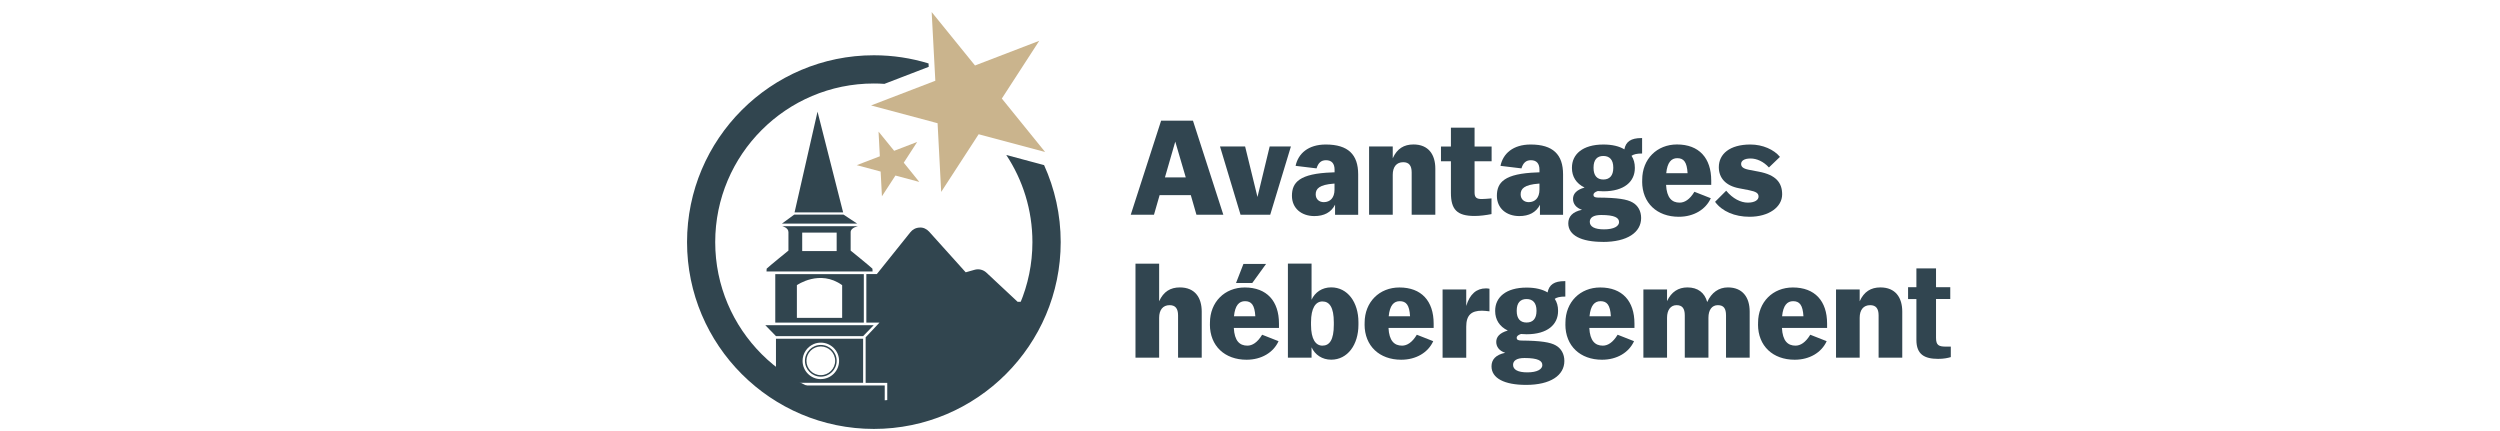 <?xml version="1.0" encoding="UTF-8"?>
<svg id="Avantages_hébergement" data-name="Avantages hébergement" xmlns="http://www.w3.org/2000/svg" viewBox="0 0 465 80.2">
  <defs>
    <style>
      .cls-1 {
        fill: none;
      }

      .cls-2 {
        fill: #cab48d;
      }

      .cls-3 {
        fill: #314550;
      }

      .cls-4 {
        fill: #31454f;
      }
    </style>
  </defs>
  <path class="cls-1" d="M149.28,67.13v.04l2.06-3.16c-1.21.52-2.06,1.72-2.06,3.12Z"/>
  <rect class="cls-1" x="155.47" y="43.27" width=".15" height="3.43"/>
  <polygon class="cls-1" points="149.21 43.27 149.21 46.7 149.4 46.7 149.47 43.27 149.21 43.27"/>
  <path class="cls-4" d="M190.53,56.13h-1.26l-5.81-5.43c-.59-.54-1.41-.74-2.18-.52l-1.66.47-6.81-7.57c-.45-.5-1.13-.82-1.78-.75-.68.02-1.31.36-1.72.89l-6.22,7.76h-1.95v9.02h2.45l-2.58,2.74v8.47h4.02v5.6h10.03c7.31-6.34,13.09-12.76,16.27-20.53-.26-.1-.54-.16-.82-.16h.02Z"/>
  <polygon class="cls-4" points="152.06 20.77 147.79 39.5 156.82 39.5 152.06 20.77"/>
  <polygon class="cls-4" points="156.9 39.92 147.72 39.92 145.44 41.59 159.43 41.59 156.9 39.92"/>
  <path class="cls-4" d="M160.67,51.39v-.4h-16.47v9.02h16.47v-8.61h0ZM156.64,55.86v3.26h-8.42v-6.08s4.26-3.01,8.42,0v2.82Z"/>
  <polygon class="cls-4" points="162.51 60.49 153.63 60.49 142.35 60.49 144.33 62.52 152.3 62.52 160.54 62.52 162.51 60.49"/>
  <path class="cls-4" d="M160.54,63.01h-16.21v8.19h16.21v-8.19h0ZM152.67,70.52c-1.86,0-3.37-1.5-3.39-3.36v-.04c0-1.4.85-2.6,2.06-3.12.41-.18.86-.27,1.34-.27,1.87,0,3.39,1.52,3.39,3.39s-1.52,3.39-3.39,3.39h0Z"/>
  <polygon class="cls-4" points="146.5 71.7 143.58 71.7 147.61 74.69 147.74 74.71 162.19 76.81 164.56 77.16 164.56 76.81 164.56 71.7 146.5 71.7"/>
  <path class="cls-4" d="M162.3,50.49l-.03-.52c-.43-.43-4.05-3.36-4.05-3.36v-3.43c0-.86,1.39-1.11,1.39-1.11h-14.13s1.17.25,1.17,1.11v3.43s-3.62,2.93-4.05,3.36l-.03.52h19.74,0ZM149.21,46.7v-3.43h6.41v3.43h-6.41Z"/>
  <path class="cls-4" d="M152.67,70.06c-1.62,0-2.95-1.32-2.95-2.95s1.32-2.95,2.95-2.95,2.95,1.32,2.95,2.95-1.32,2.95-2.95,2.95ZM152.67,64.44c-1.47,0-2.67,1.2-2.67,2.67s1.2,2.67,2.67,2.67,2.67-1.2,2.67-2.67-1.2-2.67-2.67-2.67Z"/>
  <path class="cls-4" d="M187.17,28.83c3.07,4.65,4.86,10.22,4.86,16.2,0,16.27-13.23,29.5-29.5,29.5s-29.5-13.23-29.5-29.5,13.23-29.5,29.5-29.5c.66,0,1.32.02,1.97.07l8.24-3.17-.03-.63c-3.22-.99-6.63-1.52-10.17-1.52-19.16,0-34.75,15.59-34.75,34.75s15.59,34.75,34.75,34.75,34.75-15.59,34.75-34.75c0-5.1-1.11-9.95-3.09-14.32l-7.02-1.88h-.01Z"/>
  <polygon class="cls-2" points="173.29 2.24 181.35 12.18 193.3 7.59 186.34 18.33 194.39 28.27 182.03 24.97 175.06 35.7 174.39 22.92 162.02 19.61 173.97 15.02 173.29 2.24"/>
  <polygon class="cls-2" points="163.41 24.48 166.31 28.05 170.6 26.4 168.1 30.26 170.99 33.84 166.55 32.65 164.04 36.51 163.8 31.91 159.35 30.72 163.65 29.07 163.41 24.48"/>
  <g>
    <path class="cls-3" d="M221.49,36.29h-5.8l-1.05,3.65h-4.32l5.65-17.5h5.92l5.65,17.5h-5l-1.05-3.65h0ZM218.6,26.34l-1.92,6.65h3.87s-1.95-6.65-1.95-6.65Z"/>
    <path class="cls-3" d="M226.92,27.24h4.67l2.3,9.4,2.27-9.4h3.95l-3.85,12.7h-5.52s-3.82-12.7-3.82-12.7Z"/>
    <path class="cls-3" d="M248.32,38.07c-.72,1.45-2.07,2.12-3.85,2.12-2.4,0-4.17-1.45-4.17-3.77,0-2.47,1.35-4.15,7.5-4.35l.43-.02v-.48c0-1.17-.55-1.77-1.6-1.77-.92,0-1.45.52-1.75,1.52l-3.9-.47c.48-2.27,2.33-3.97,5.62-3.97,4.15,0,6.02,1.87,6.02,5.55v7.52h-4.3v-1.87h0ZM248.22,35.27v-1.12h-.08c-2.8.2-3.42.98-3.42,2,0,.92.67,1.45,1.5,1.45,1.2,0,2-.82,2-2.32h0Z"/>
    <path class="cls-3" d="M254.65,39.94v-12.7h4.4v2.2c.8-1.8,2.1-2.57,3.85-2.57,2.82,0,4.07,1.9,4.07,4.5v8.57h-4.4v-7.87c0-1.27-.5-1.9-1.57-1.9-1.25,0-1.95.87-1.95,2.35v7.42s-4.4,0-4.4,0Z"/>
    <path class="cls-3" d="M269.87,35.87v-5.87h-1.85v-2.75h1.85v-3.5h4.4v3.5h3.17v2.75h-3.17v5.8c0,.95.38,1.22,1.35,1.22.45,0,1.22-.07,1.8-.12v2.92c-1,.2-2.15.35-3.15.35-3.3,0-4.4-1.23-4.4-4.3Z"/>
    <path class="cls-3" d="M286.44,38.07c-.72,1.45-2.07,2.12-3.85,2.12-2.4,0-4.17-1.45-4.17-3.77,0-2.47,1.35-4.15,7.5-4.35l.42-.02v-.48c0-1.17-.55-1.77-1.6-1.77-.92,0-1.45.52-1.75,1.52l-3.9-.47c.47-2.27,2.32-3.97,5.62-3.97,4.15,0,6.02,1.87,6.02,5.55v7.52h-4.3v-1.87h.01ZM286.34,35.27v-1.12h-.08c-2.8.2-3.42.98-3.42,2,0,.92.67,1.45,1.5,1.45,1.2,0,2-.82,2-2.32h0Z"/>
    <path class="cls-3" d="M298.12,44.99c-4,0-6.42-1.22-6.42-3.45,0-1.25.78-2.15,2.55-2.52-1.1-.35-1.67-1.12-1.67-2.02s.58-1.67,2.15-2.12c-1.57-.75-2.35-2.05-2.35-3.62v-.08c0-2.47,1.97-4.3,5.85-4.3,1.65,0,2.95.32,3.9.9.27-1.45,1.25-2.1,3.15-2.1h.15v2.87c-1,0-1.57.15-1.97.43.42.62.62,1.37.62,2.2v.08c0,2.5-1.95,4.32-5.85,4.32-.38,0-.72-.02-1.05-.05-.6.2-.8.45-.8.72,0,.3.22.5.85.5,3.67.02,5.42.32,6.42.9,1.02.57,1.6,1.62,1.6,2.9,0,2.67-2.57,4.45-7.12,4.45h0ZM301.14,41.29c0-.77-.78-1.3-3.32-1.3-1.5,0-2.12.52-2.12,1.27,0,.9.9,1.4,2.65,1.4,1.85,0,2.8-.58,2.8-1.38h0ZM300.07,31.24v-.08c0-1.42-.67-2.15-1.85-2.15s-1.82.73-1.82,2.15v.08c0,1.42.65,2.15,1.82,2.15s1.85-.73,1.85-2.15Z"/>
    <path class="cls-3" d="M305.45,33.74v-.3c0-3.87,2.75-6.57,6.47-6.57,4.1,0,6.37,2.52,6.37,6.72v.8h-8.4c.12,2.4,1.08,3.3,2.52,3.3.92,0,1.88-.57,2.75-2.02l3.05,1.2c-.95,2.1-3.17,3.45-5.95,3.45-4.05,0-6.82-2.55-6.82-6.57h.01ZM309.92,32.22h3.97c-.12-2.1-.72-2.8-1.92-2.8-1.1,0-1.85.77-2.05,2.8Z"/>
    <path class="cls-3" d="M319,37.54l2.07-2.07c1.22,1.48,2.72,2.22,4.02,2.22s2-.5,2-1.12-.4-.92-1.8-1.2l-1.82-.35c-2.52-.47-3.77-1.95-3.77-3.92,0-2.45,2.02-4.22,5.87-4.22,2.3,0,4.4.95,5.5,2.3l-2.05,1.97c-1-1.1-2.25-1.67-3.42-1.67s-1.75.43-1.75,1c0,.52.32.88,1.45,1.1l1.83.35c3.2.6,4.35,2.05,4.35,4.22,0,2.35-2.45,4.17-6.07,4.17-2.75,0-5.1-1-6.4-2.77h-.01Z"/>
    <path class="cls-3" d="M211.2,66.54v-17.5h4.4v7c.8-1.8,2.1-2.58,3.85-2.58,2.82,0,4.07,1.9,4.07,4.5v8.57h-4.4v-7.87c0-1.27-.5-1.9-1.57-1.9-1.25,0-1.95.88-1.95,2.35v7.42h-4.4Z"/>
    <path class="cls-3" d="M225.05,60.34v-.3c0-3.87,2.75-6.57,6.47-6.57,4.1,0,6.37,2.52,6.37,6.72v.8h-8.4c.12,2.4,1.07,3.3,2.52,3.3.92,0,1.87-.58,2.75-2.03l3.05,1.2c-.95,2.1-3.17,3.45-5.95,3.45-4.05,0-6.82-2.55-6.82-6.57h0ZM229.52,58.82h3.97c-.12-2.1-.73-2.8-1.92-2.8-1.1,0-1.85.77-2.05,2.8ZM235.49,49.09l-2.57,3.55h-3.02l1.38-3.55h4.22,0Z"/>
    <path class="cls-3" d="M243.95,64.61v1.92h-4.4v-17.5h4.4v6.72c.65-1.4,1.97-2.3,3.65-2.3,3.05,0,5.07,2.77,5.07,6.47v.48c0,3.72-2.02,6.5-5.07,6.5-1.67,0-3-.9-3.65-2.3h0ZM245.97,56.07c-1.25,0-2.12,1.2-2.12,3.87v.48c0,2.7.88,3.87,2.12,3.87,1.33,0,2.12-1.08,2.12-3.87v-.48c0-2.77-.8-3.87-2.12-3.87Z"/>
    <path class="cls-3" d="M253.82,60.34v-.3c0-3.87,2.75-6.57,6.47-6.57,4.1,0,6.37,2.52,6.37,6.72v.8h-8.4c.12,2.4,1.08,3.3,2.52,3.3.92,0,1.88-.58,2.75-2.03l3.05,1.2c-.95,2.1-3.17,3.45-5.95,3.45-4.05,0-6.82-2.55-6.82-6.57h.01ZM258.3,58.82h3.97c-.12-2.1-.72-2.8-1.92-2.8-1.1,0-1.85.77-2.05,2.8Z"/>
    <path class="cls-3" d="M272.72,66.54h-4.4v-12.7h4.4v3.07c.67-2.25,1.95-3.27,3.65-3.27.25,0,.48.02.67.07v4.2c-.37-.05-1.05-.12-1.4-.12-1.97,0-2.92.83-2.92,2.97v5.77h0Z"/>
    <path class="cls-3" d="M283.84,71.59c-4,0-6.42-1.22-6.42-3.45,0-1.25.77-2.15,2.55-2.52-1.1-.35-1.67-1.12-1.67-2.02s.58-1.67,2.15-2.12c-1.57-.75-2.35-2.05-2.35-3.62v-.07c0-2.47,1.97-4.3,5.85-4.3,1.65,0,2.95.33,3.9.9.28-1.45,1.25-2.1,3.15-2.1h.15v2.87c-1,0-1.58.15-1.97.42.42.62.62,1.38.62,2.2v.07c0,2.5-1.95,4.32-5.85,4.32-.38,0-.73-.02-1.05-.05-.6.2-.8.45-.8.72,0,.3.22.5.85.5,3.67.03,5.42.33,6.42.9,1.03.58,1.6,1.62,1.6,2.9,0,2.67-2.57,4.45-7.12,4.45h0ZM286.87,67.89c0-.77-.77-1.3-3.32-1.3-1.5,0-2.12.53-2.12,1.27,0,.9.9,1.4,2.65,1.4,1.85,0,2.8-.58,2.8-1.38h0ZM285.79,57.84v-.07c0-1.42-.68-2.15-1.85-2.15s-1.83.72-1.83,2.15v.07c0,1.42.65,2.15,1.83,2.15s1.85-.72,1.85-2.15Z"/>
    <path class="cls-3" d="M291.17,60.34v-.3c0-3.87,2.75-6.57,6.47-6.57,4.1,0,6.37,2.52,6.37,6.72v.8h-8.4c.12,2.4,1.07,3.3,2.52,3.3.92,0,1.87-.58,2.75-2.03l3.05,1.2c-.95,2.1-3.17,3.45-5.95,3.45-4.05,0-6.82-2.55-6.82-6.57h.01ZM295.65,58.82h3.97c-.12-2.1-.73-2.8-1.92-2.8-1.1,0-1.85.77-2.05,2.8Z"/>
    <path class="cls-3" d="M305.67,66.54v-12.7h4.4v2.17c.8-1.72,2.1-2.55,3.8-2.55,1.92,0,3.2.98,3.67,2.72.8-1.77,2.15-2.72,3.85-2.72,2.72,0,4.05,1.83,4.05,4.5v8.57h-4.4v-7.87c0-1.27-.42-1.9-1.52-1.9s-1.75.88-1.75,2.35v7.42h-4.4v-7.87c0-1.27-.45-1.9-1.53-1.9s-1.77.88-1.77,2.35v7.42h-4.4Z"/>
    <path class="cls-3" d="M327,60.34v-.3c0-3.87,2.75-6.57,6.47-6.57,4.1,0,6.37,2.52,6.37,6.72v.8h-8.4c.12,2.4,1.07,3.3,2.52,3.3.92,0,1.87-.58,2.75-2.03l3.05,1.2c-.95,2.1-3.17,3.45-5.95,3.45-4.05,0-6.82-2.55-6.82-6.57h.01ZM331.47,58.82h3.97c-.12-2.1-.73-2.8-1.92-2.8-1.1,0-1.85.77-2.05,2.8Z"/>
    <path class="cls-3" d="M341.5,66.54v-12.7h4.4v2.2c.8-1.8,2.1-2.58,3.85-2.58,2.82,0,4.07,1.9,4.07,4.5v8.57h-4.4v-7.87c0-1.27-.5-1.9-1.57-1.9-1.25,0-1.95.88-1.95,2.35v7.42h-4.4Z"/>
    <path class="cls-3" d="M354.9,53.42h1.55v-3.5h3.65v3.5h2.65v2.2h-2.65v7.2c0,1.4.5,1.65,1.85,1.65h.9v1.95c-.55.17-1.33.33-2.35.33-2.52,0-4.05-.8-4.05-3.52v-7.6h-1.55v-2.2h0Z"/>
  </g>
</svg>